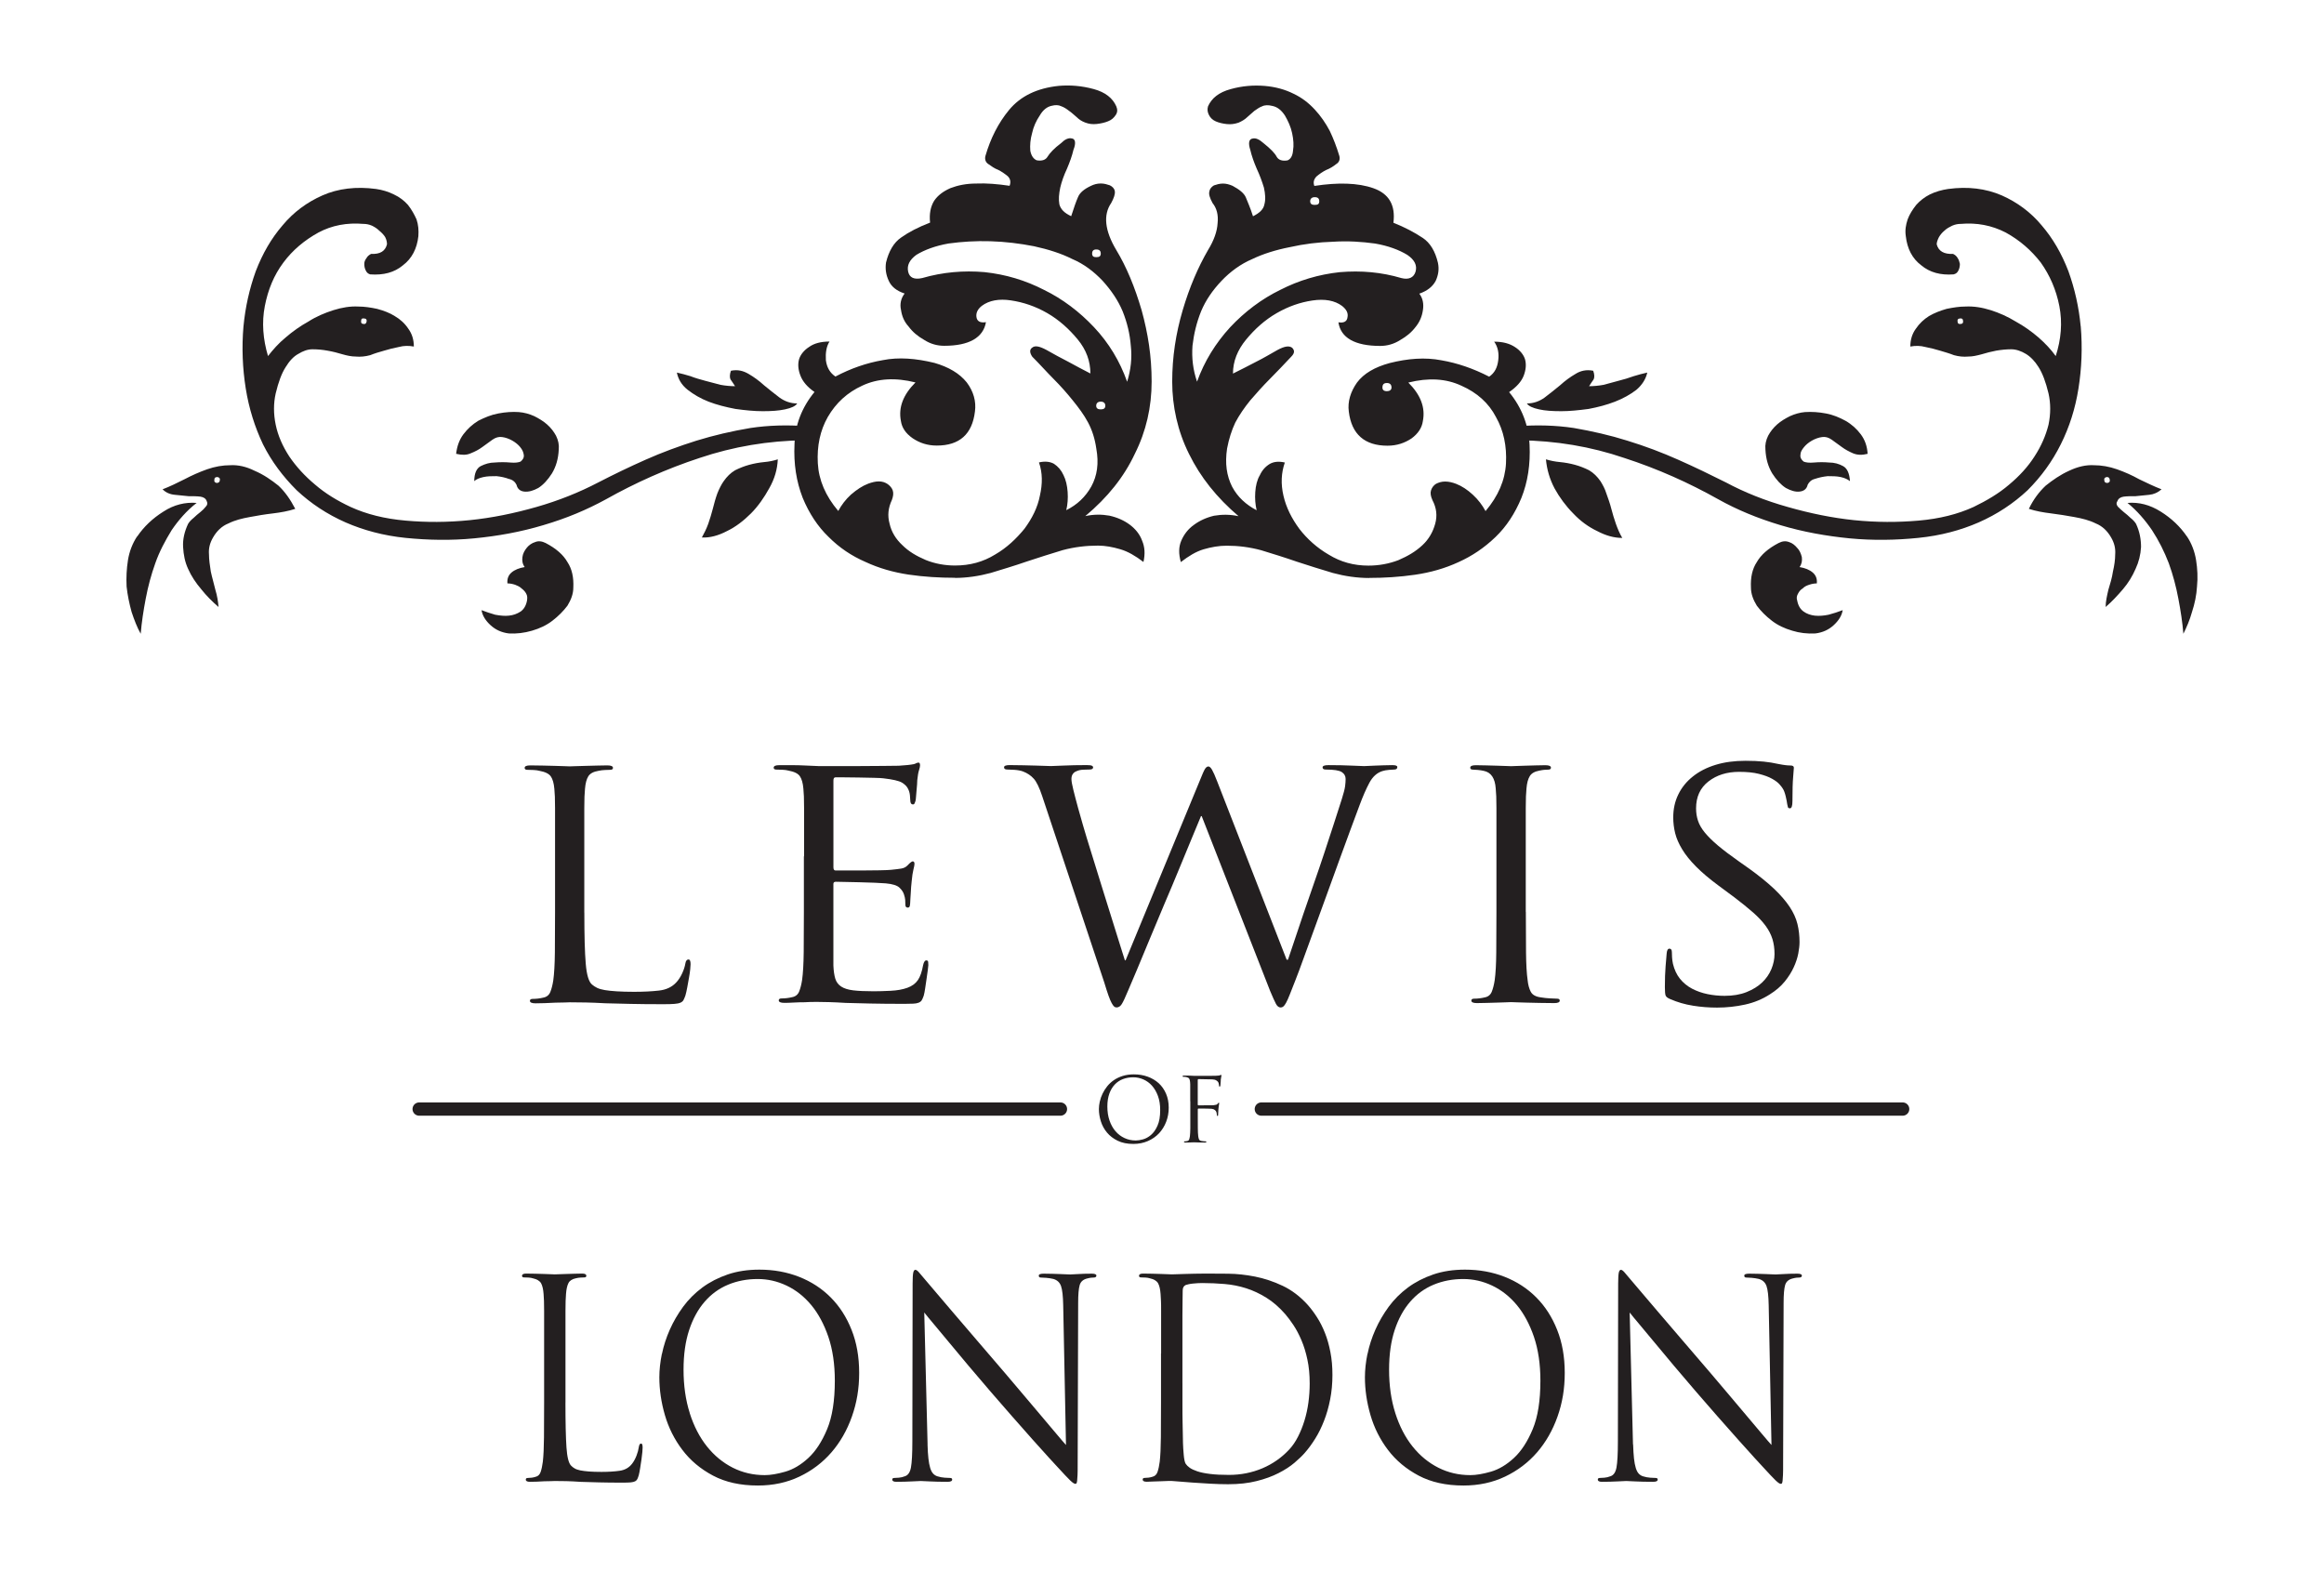 <svg xmlns="http://www.w3.org/2000/svg" xmlns:xlink="http://www.w3.org/1999/xlink" id="Layer_1" viewBox="0 0 525.22 355.09"><defs><style>      .st0 {        fill: none;      }      .st1 {        stroke: #231f20;        stroke-linecap: round;        stroke-miterlimit: 10;        stroke-width: 3px;      }      .st1, .st2 {        fill: #231f20;      }      .st3 {        clip-path: url(#clippath-1);      }      .st4 {        clip-path: url(#clippath);      }    </style><clipPath id="clippath"><rect class="st0" x="93.23" y="249.15" width="147.94" height="3"></rect></clipPath><clipPath id="clippath-1"><rect class="st0" x="283.56" y="249.15" width="147.94" height="3"></rect></clipPath></defs><g><path class="st2" d="M309.44,130.61c3.39,0,6.88-.21,10.37-.72,3.49-.51,6.78-1.44,9.85-2.87,2.98-1.34,5.75-3.18,8.32-5.65,2.46-2.36,4.41-5.34,5.85-8.83,1.44-3.59,2.06-7.6,1.85-12.01-.21-4.42-1.75-8.42-4.62-11.91,1.64-1.13,2.77-2.36,3.29-3.7.51-1.34.62-2.57.31-3.7-.31-1.03-1.13-2.05-2.26-2.77-1.23-.82-2.77-1.23-4.72-1.23.82,1.13,1.13,2.57.92,4.21-.2,1.64-.82,2.87-2.05,3.7-3.59-1.85-7.19-3.08-10.78-3.7-3.7-.72-7.6-.41-11.7.62-3.39.92-5.85,2.36-7.39,4.41-1.44,2.05-2.16,4.31-1.85,6.57.62,5.13,3.6,7.7,8.73,7.7,2.16,0,3.9-.62,5.44-1.64,1.54-1.13,2.36-2.46,2.56-3.9.62-3.08-.51-5.96-3.28-8.73,4.52-1.13,8.52-.92,12.01.72,3.49,1.54,6.16,3.9,7.8,7.08,1.74,3.08,2.46,6.57,2.26,10.47-.21,3.8-1.75,7.39-4.62,10.78-.72-1.33-1.64-2.57-2.87-3.7-1.23-1.13-2.46-1.95-3.8-2.47-.82-.31-1.64-.51-2.46-.51s-1.44.21-2.05.51c-.51.31-.92.82-1.13,1.44-.21.62-.1,1.34.31,2.26.92,1.75,1.13,3.49.62,5.34-.51,1.85-1.44,3.49-2.88,4.83-1.54,1.44-3.29,2.46-5.44,3.39-2.16.82-4.41,1.23-6.78,1.23-3.29,0-6.26-.82-8.93-2.46-2.67-1.54-4.93-3.59-6.67-5.85-1.74-2.36-2.98-4.83-3.59-7.49-.62-2.67-.51-5.13.31-7.5-1.33-.31-2.46-.21-3.39.31-1.02.62-1.74,1.44-2.26,2.57-.62,1.03-.93,2.36-1.03,3.8-.1,1.44,0,2.77.31,4.11-2.36-1.23-4.31-2.98-5.55-5.34-1.23-2.46-1.64-5.23-1.13-8.62.41-2.16,1.03-4.11,1.85-5.85.93-1.75,2.06-3.39,3.39-5.03,1.34-1.54,2.77-3.18,4.41-4.82,1.54-1.54,3.19-3.29,4.83-5.03.82-.82.82-1.44.21-2.05-.72-.51-1.75-.31-3.29.51-1.65.93-3.18,1.85-4.83,2.67-1.75.92-3.39,1.75-5.24,2.67,0-2.77,1.03-5.34,2.98-7.7,1.95-2.36,4.21-4.41,6.88-5.95,2.67-1.54,5.34-2.46,8.11-2.87,2.77-.41,5.03,0,6.68,1.23,1.03.82,1.43,1.64,1.23,2.57-.1.93-.82,1.34-2.05,1.13.51,3.49,3.7,5.34,9.45,5.34,1.54,0,3.08-.41,4.52-1.33,1.43-.82,2.57-1.75,3.49-2.98.92-1.13,1.43-2.36,1.64-3.8.21-1.33,0-2.67-.82-3.7,1.75-.61,2.98-1.54,3.7-2.88.61-1.33.82-2.67.51-4.11-.61-2.57-1.74-4.52-3.49-5.65-1.85-1.23-4-2.36-6.57-3.39.51-4.01-1.03-6.57-4.52-7.8-3.49-1.23-8.01-1.34-13.35-.52-.31-.82-.1-1.54.51-2.16.62-.51,1.33-1.03,2.16-1.44.82-.31,1.64-.82,2.26-1.33.72-.41.92-1.13.72-1.85-.62-2.06-1.33-3.9-2.16-5.65-.92-1.75-2.05-3.39-3.39-4.83-1.33-1.44-2.87-2.67-4.83-3.59-1.85-.92-4-1.54-6.47-1.75-2.57-.21-5.13,0-7.7.72-2.67.72-4.31,2.05-5.13,3.9-.21.72-.1,1.33.21,1.95.31.62.82,1.13,1.54,1.44.72.31,1.54.51,2.47.61.92.1,1.74,0,2.67-.31.72-.31,1.44-.72,1.95-1.23.62-.51,1.13-1.03,1.64-1.44.62-.41,1.13-.82,1.75-1.03.62-.31,1.43-.31,2.26-.1,1.13.21,2.06.92,2.88,2.16.72,1.23,1.34,2.57,1.64,4,.31,1.44.41,2.77.2,4-.1,1.13-.51,1.85-1.23,2.16-1.23.21-2.05-.1-2.46-.82-.41-.82-1.44-1.85-2.98-3.08-.92-.82-1.75-1.23-2.47-1.03-.82.1-1.02,1.03-.51,2.57.31,1.34.82,2.77,1.44,4.21.72,1.54,1.23,2.98,1.64,4.31.31,1.44.41,2.67.1,3.8-.21,1.13-1.13,1.95-2.57,2.67-.62-1.95-1.23-3.29-1.64-4.31-.41-.92-1.44-1.74-2.98-2.57-.72-.31-1.43-.51-2.15-.51-.82,0-1.44.21-2.06.41-.51.31-.92.72-1.02,1.34-.21.62.1,1.54.72,2.67.92,1.13,1.33,2.67,1.13,4.52-.1,1.85-.82,3.9-2.15,6.06-2.26,3.9-4.21,8.42-5.75,13.65-1.54,5.24-2.36,10.57-2.36,16.12s1.23,11.19,3.8,16.33c2.57,5.24,6.26,9.86,11.19,14.07-1.95-.41-3.7-.41-5.54-.1-1.74.41-3.29,1.13-4.52,2.05-1.33.93-2.26,2.16-2.88,3.59-.61,1.44-.61,2.98-.1,4.83,1.75-1.34,3.39-2.36,5.13-2.88,1.75-.51,3.49-.82,5.24-.82,2.56,0,5.13.31,7.8,1.03,2.67.82,5.34,1.64,8.01,2.57,2.77.92,5.44,1.74,8.21,2.57,2.67.72,5.44,1.13,8.21,1.13h0ZM215.81,130.61c2.67,0,5.44-.41,8.11-1.13,2.67-.82,5.44-1.64,8.11-2.57,2.77-.93,5.44-1.75,8.11-2.57,2.67-.72,5.34-1.03,8.01-1.03,1.64,0,3.29.31,5.03.82,1.75.51,3.49,1.54,5.24,2.88.41-1.85.31-3.39-.31-4.83-.51-1.44-1.54-2.67-2.77-3.59-1.23-.92-2.77-1.64-4.62-2.05-1.75-.31-3.59-.31-5.44.1,5.03-4.21,8.73-8.83,11.19-14.07,2.57-5.13,3.8-10.58,3.8-16.33s-.82-10.88-2.26-16.12c-1.54-5.24-3.39-9.75-5.75-13.65-2.57-4.31-2.98-7.91-1.13-10.58.62-1.13.92-2.05.82-2.67-.1-.62-.51-1.03-1.13-1.34-.61-.2-1.23-.41-2.05-.41s-1.54.21-2.16.51c-1.54.72-2.57,1.54-2.98,2.57-.41.93-.92,2.36-1.54,4.31-1.54-.72-2.36-1.54-2.67-2.67-.21-1.13-.1-2.36.2-3.8.31-1.33.82-2.77,1.54-4.31.61-1.44,1.13-2.87,1.44-4.21.62-1.54.41-2.46-.31-2.57-.82-.21-1.64.21-2.46,1.03-1.64,1.23-2.57,2.26-3.08,3.08-.41.72-1.23,1.03-2.46.82-.72-.31-1.23-1.03-1.44-2.16-.1-1.23,0-2.57.41-4,.31-1.44.92-2.77,1.75-4,.72-1.23,1.64-1.95,2.67-2.16.82-.21,1.54-.21,2.16.1.62.21,1.23.62,1.75,1.03.62.41,1.13.93,1.75,1.44.51.51,1.13.93,1.95,1.23.82.31,1.64.41,2.57.31.93-.1,1.85-.31,2.57-.61.82-.31,1.33-.82,1.74-1.44.41-.62.41-1.23.11-1.95-.82-1.85-2.47-3.18-5.13-3.9-2.67-.72-5.24-.93-7.8-.72-5.03.51-8.73,2.36-11.29,5.44-2.46,2.98-4.21,6.47-5.34,10.37-.21.72,0,1.44.62,1.85.72.51,1.44,1.03,2.26,1.33.82.41,1.54.93,2.16,1.44.62.62.72,1.34.41,2.16-2.77-.41-5.24-.61-7.5-.51-2.36,0-4.21.41-5.85,1.03-1.64.72-2.87,1.64-3.7,2.87-.82,1.33-1.13,2.98-.92,4.93-2.67,1.03-4.83,2.15-6.57,3.39-1.64,1.13-2.77,3.08-3.39,5.65-.21,1.44,0,2.77.62,4.11.61,1.34,1.75,2.26,3.59,2.88-.82,1.03-1.13,2.36-.82,3.7.21,1.44.72,2.67,1.75,3.8.92,1.23,2.05,2.16,3.49,2.98,1.44.93,2.98,1.33,4.52,1.33,5.65,0,8.83-1.85,9.44-5.34-1.33.21-2.05-.21-2.16-1.23-.1-.92.31-1.74,1.23-2.46,1.64-1.23,3.9-1.64,6.57-1.23,2.77.41,5.54,1.33,8.21,2.87,2.67,1.54,4.93,3.59,6.88,5.95,1.95,2.36,2.87,4.93,2.87,7.7-1.75-.92-3.39-1.75-5.03-2.67-1.64-.82-3.29-1.75-4.93-2.67-1.54-.82-2.57-1.03-3.18-.51-.62.41-.62,1.13,0,2.05,1.75,1.75,3.28,3.49,4.82,5.03,1.64,1.64,3.08,3.29,4.31,4.82,1.33,1.64,2.57,3.29,3.49,5.03.93,1.75,1.54,3.7,1.85,5.85.62,3.39.21,6.16-1.13,8.62-1.33,2.36-3.18,4.11-5.65,5.34.31-1.33.41-2.67.31-4.11-.1-1.44-.41-2.77-.93-3.8-.51-1.13-1.23-1.95-2.16-2.57-.92-.51-2.05-.62-3.39-.31.82,2.36.82,4.83.21,7.5-.51,2.67-1.75,5.13-3.49,7.49-1.85,2.26-4,4.31-6.67,5.85-2.67,1.64-5.65,2.46-9.03,2.46-2.26,0-4.52-.41-6.57-1.23-2.16-.92-3.9-1.95-5.34-3.39-1.44-1.33-2.46-2.98-2.87-4.83-.51-1.85-.31-3.59.51-5.34.31-.82.41-1.54.21-2.16-.21-.62-.61-1.03-1.13-1.44-.62-.41-1.23-.62-2.06-.62-.72,0-1.54.21-2.36.51-1.33.51-2.57,1.33-3.9,2.47-1.23,1.13-2.15,2.36-2.87,3.7-2.88-3.39-4.41-6.98-4.62-10.78-.21-3.9.51-7.39,2.26-10.47,1.85-3.18,4.42-5.54,7.8-7.08,3.49-1.64,7.49-1.85,12.01-.72-2.77,2.77-3.9,5.65-3.29,8.73.21,1.44,1.03,2.77,2.67,3.9,1.54,1.03,3.28,1.64,5.44,1.64,5.13,0,8.01-2.57,8.62-7.7.31-2.26-.31-4.52-1.85-6.57-1.64-2.05-4.11-3.49-7.29-4.41-4.21-1.03-8.11-1.34-11.71-.62-3.59.62-7.19,1.85-10.68,3.7-1.23-.82-1.95-2.05-2.16-3.7-.1-1.64.1-3.08.82-4.21-1.95,0-3.49.41-4.62,1.23-1.13.72-1.95,1.75-2.26,2.77-.31,1.13-.21,2.36.31,3.7.51,1.33,1.54,2.57,3.18,3.7-2.87,3.49-4.41,7.49-4.52,11.81-.21,4.41.41,8.42,1.85,12.11,1.44,3.49,3.39,6.47,5.85,8.83,2.46,2.47,5.23,4.31,8.32,5.65,3.08,1.44,6.37,2.36,9.75,2.87,3.49.51,6.98.72,10.47.72h0ZM313.45,88.41c-.72,0-1.02-.31-1.02-.82,0-.72.31-1.03,1.02-1.03.62,0,1.03.31,1.03,1.03,0,.51-.41.82-1.03.82h0ZM270.53,86.25c-.92-2.67-1.23-5.34-1.03-8.11.31-2.67.92-5.24,1.95-7.8,1.03-2.46,2.57-4.72,4.62-6.88,1.95-2.05,4.31-3.8,6.98-4.93,2.36-1.13,5.24-2.05,8.42-2.67,3.18-.72,6.47-1.13,9.85-1.23,3.29-.21,6.47,0,9.45.41,2.97.51,5.44,1.44,7.29,2.57,1.64,1.13,2.26,2.36,1.85,3.8-.41,1.34-1.54,1.85-3.18,1.44-4.51-1.34-9.13-1.75-13.96-1.34-4.72.51-9.24,1.85-13.45,4.01-4.21,2.05-8.01,4.93-11.29,8.42-3.29,3.59-5.85,7.7-7.5,12.32h0ZM297.12,46.31c-.62,0-1.02-.21-1.02-.82s.41-.93,1.02-.93c.72,0,1.03.31,1.03.93s-.31.82-1.03.82h0ZM248.77,92.52c-.62,0-1.03-.21-1.03-.82s.41-.93,1.03-.93,1.03.31,1.03.93-.41.82-1.03.82h0ZM247.74,58.12c-.61,0-.92-.21-.92-.82s.31-.92.92-.92c.72,0,1.03.31,1.03.92s-.31.82-1.03.82h0ZM254.72,86.25c-1.64-4.62-4.11-8.73-7.49-12.32-3.29-3.49-7.09-6.37-11.29-8.42-4.21-2.16-8.62-3.49-13.45-4.01-4.72-.41-9.45,0-14.07,1.34-1.85.41-2.88-.1-3.18-1.44-.31-1.44.31-2.67,1.85-3.8,1.85-1.13,4.31-2.05,7.29-2.57,2.98-.41,6.16-.61,9.45-.51,3.39.1,6.67.51,9.86,1.13,3.29.72,6.16,1.64,8.62,2.88,2.67,1.13,4.93,2.87,6.88,4.93,1.95,2.16,3.49,4.42,4.52,6.88,1.03,2.57,1.64,5.13,1.85,7.8.31,2.77,0,5.44-.82,8.11h0Z"></path><path class="st2" d="M494.25,121.26c-1.54-2.26-3.49-4.11-5.95-5.65-2.46-1.54-4.93-2.16-7.49-1.95,2.15,1.75,4,3.9,5.54,6.16,1.54,2.36,2.77,4.82,3.8,7.49.93,2.57,1.64,5.24,2.16,8.01.51,2.67.92,5.34,1.13,7.91.72-1.44,1.44-3.08,1.95-4.93.61-1.85,1.02-3.8,1.13-5.75.21-2.05.1-4-.21-5.96-.31-1.95-1.02-3.8-2.05-5.34h0ZM488.5,110.58c-1.65-.62-3.29-1.44-5.03-2.26-1.64-.92-3.29-1.64-5.03-2.26-1.74-.61-3.49-.92-5.23-.92-1.75-.1-3.59.31-5.55,1.23-2.05.92-3.8,2.16-5.34,3.39-1.43,1.34-2.77,3.08-3.8,5.24,1.54.51,3.29.82,5.03,1.03,1.75.21,3.49.51,5.24.82,1.74.31,3.39.72,4.83,1.44,1.54.61,2.67,1.75,3.49,3.18.72,1.23,1.02,2.47.92,3.8,0,1.23-.2,2.57-.51,3.9-.21,1.44-.62,2.77-1.03,4.11-.31,1.33-.62,2.67-.62,3.9,1.44-1.23,2.67-2.57,3.9-4,1.23-1.44,2.16-2.98,2.87-4.62.72-1.54,1.13-3.18,1.23-4.93,0-1.75-.31-3.49-1.13-5.24-.31-.51-.72-.92-1.23-1.33-.51-.51-1.03-.92-1.54-1.33-.51-.41-.93-.82-1.34-1.23-.31-.41-.41-.82-.1-1.23.21-.62.72-.92,1.44-1.03.82-.1,1.64-.1,2.67-.1,1.03-.1,2.06-.21,3.08-.31,1.02-.1,1.95-.51,2.77-1.23h0ZM470.23,73.73c-.41-4.31-1.33-8.42-2.77-12.43-1.54-4-3.49-7.39-6.05-10.37-2.47-2.98-5.55-5.24-9.04-6.78-3.59-1.54-7.6-2.05-12.11-1.44-1.43.21-2.87.62-4.11,1.23-1.23.62-2.26,1.44-3.08,2.36-.82,1.03-1.54,2.16-1.95,3.29-.41,1.23-.62,2.46-.41,3.8.31,2.77,1.43,5.03,3.49,6.57,1.95,1.64,4.41,2.26,7.29,2.05.51-.1.92-.41,1.13-.93.21-.41.31-.92.31-1.44-.1-.41-.21-.92-.51-1.33-.21-.41-.62-.72-1.03-.93-2.05.1-3.29-.61-3.7-2.16,0-.51.21-1.03.51-1.64.31-.51.72-1.03,1.23-1.44.51-.51,1.13-.82,1.75-1.13.72-.31,1.33-.41,1.95-.41,3.59-.31,6.98.31,10.16,1.95,3.18,1.75,5.75,4,7.91,6.77,2.05,2.88,3.49,6.16,4.21,9.86.72,3.7.41,7.49-.82,11.29-1.03-1.44-2.36-2.87-3.9-4.21-1.54-1.33-3.29-2.57-5.14-3.59-1.85-1.13-3.7-1.95-5.65-2.57-1.95-.61-3.8-.92-5.75-.82-1.33,0-2.67.21-4.21.52-1.43.41-2.77.92-4,1.64-1.13.72-2.15,1.64-2.98,2.88-.82,1.13-1.23,2.46-1.23,4,1.13-.21,2.26-.21,3.39.1,1.13.21,2.26.51,3.29.82,1.03.31,2.15.62,3.18,1.03,1.13.31,2.15.41,3.29.31.92,0,1.85-.21,2.97-.51,1.03-.31,2.16-.61,3.29-.82,1.23-.21,2.36-.31,3.39-.31,1.13,0,2.26.41,3.29,1.03,1.03.61,2.05,1.64,2.88,2.98.92,1.44,1.64,3.39,2.26,5.96.51,2.26.51,4.62,0,7.08-.62,2.46-1.64,4.83-3.18,7.19-1.44,2.26-3.39,4.41-5.75,6.37-2.26,1.95-5.03,3.59-8.01,5.03-3.59,1.64-7.7,2.67-12.42,3.08-4.72.41-9.55.41-14.58-.1-4.93-.51-9.96-1.54-14.99-2.98-5.13-1.44-9.76-3.29-13.96-5.54-3.49-1.75-7.08-3.49-10.78-5.13-3.7-1.65-7.5-3.08-11.5-4.31-3.9-1.23-8.01-2.16-12.11-2.87-4.11-.62-8.32-.72-12.63-.41.1.41.1.92.1,1.64.1.82.1,1.34.1,1.54,8.42.1,16.32,1.44,23.82,4,7.6,2.46,14.68,5.65,21.25,9.34,4.21,2.36,8.93,4.31,14.06,5.85,5.14,1.54,10.37,2.46,15.61,2.98,5.34.51,10.47.41,15.51-.1,5.13-.51,9.65-1.75,13.65-3.49,4.21-1.85,7.91-4.31,11.09-7.29,3.08-3.08,5.54-6.47,7.49-10.37,1.95-3.9,3.29-8.11,4-12.63.72-4.52.92-9.24.51-14.07h0ZM422.08,102.58c-.1-1.75-.62-3.18-1.54-4.42-.92-1.23-2.05-2.26-3.49-3.08-1.33-.72-2.77-1.34-4.41-1.64-1.64-.31-3.18-.41-4.72-.31-1.13.1-2.26.41-3.39.92-1.03.51-2.06,1.13-2.88,1.85-.92.82-1.54,1.64-2.05,2.57-.51,1.03-.72,2.05-.62,3.08.1,2.16.62,3.9,1.54,5.44.92,1.44,1.95,2.57,3.08,3.29,1.13.62,2.15.92,3.08.82,1.02-.1,1.64-.62,1.85-1.54.31-.62.82-1.13,1.64-1.33.93-.31,1.85-.51,2.88-.62,1.02,0,2.05,0,2.98.21.92.21,1.54.51,2.06.92-.11-1.75-.62-2.88-1.54-3.39-.92-.51-1.95-.82-3.18-.82-1.13-.1-2.26-.1-3.39,0-1.13.1-1.85,0-2.36-.21-.51-.41-.82-.92-.72-1.54,0-.62.31-1.13.82-1.75.41-.51,1.03-1.03,1.75-1.44.72-.41,1.54-.72,2.36-.82.72-.1,1.44.1,2.15.61.72.51,1.44,1.03,2.26,1.64.82.61,1.64,1.03,2.57,1.44,1.02.41,2.05.41,3.29.1h0ZM372.28,84.2c-1.03.21-2.06.52-3.08.82-1.13.41-2.16.72-3.39,1.03-1.13.31-2.26.61-3.39.92-1.13.21-2.26.31-3.29.31.41-.62.72-1.13,1.03-1.54.21-.41.21-1.13-.1-1.95-1.54-.31-2.87,0-4,.72-1.23.72-2.36,1.54-3.49,2.57-1.13.92-2.26,1.85-3.49,2.77-1.13.82-2.46,1.33-4.01,1.33.41.62,1.34,1.03,2.77,1.34,1.34.31,3.08.41,5.03.41,1.85,0,3.9-.21,6.16-.51,2.16-.41,4.11-.93,5.95-1.64,1.85-.72,3.49-1.64,4.83-2.67,1.33-1.13,2.15-2.46,2.47-3.9h0ZM416.43,137.9c-1.03.41-2.05.72-3.18,1.03-1.03.21-2.05.31-3.08.21-.92-.1-1.85-.41-2.56-.93-.72-.51-1.23-1.33-1.44-2.46-.21-.61-.1-1.13.21-1.64.21-.41.52-.82,1.03-1.13.41-.41.82-.61,1.44-.82.62-.21,1.23-.31,1.75-.31.1-1.03-.21-1.85-.93-2.46-.72-.62-1.74-1.03-2.97-1.23.51-.72.61-1.44.51-2.26-.21-.82-.51-1.54-1.03-2.05-.51-.62-1.13-1.13-1.85-1.34-.82-.31-1.54-.2-2.36.21-2.36,1.23-4,2.67-4.93,4.31-1.03,1.54-1.44,3.49-1.33,5.75,0,1.44.51,2.77,1.33,4.11.92,1.23,2.05,2.36,3.39,3.39,1.33,1.03,2.87,1.75,4.62,2.26,1.64.51,3.39.72,5.23.62,1.64-.21,2.98-.82,4.11-1.85,1.13-1.03,1.85-2.16,2.05-3.39h0ZM366.63,121.57c-.62-1.03-1.03-2.05-1.44-3.18-.41-1.13-.72-2.26-1.03-3.39-.31-1.23-.72-2.36-1.13-3.49-.31-1.03-.82-1.95-1.33-2.77-.72-1.03-1.54-1.85-2.57-2.46-1.02-.51-2.05-.92-3.18-1.23-1.13-.31-2.26-.51-3.39-.62-1.13-.1-2.15-.31-3.18-.62.21,2.26.82,4.42,1.95,6.57,1.13,2.05,2.57,4,4.21,5.65,1.64,1.75,3.49,3.08,5.44,4,1.95,1.03,3.8,1.54,5.65,1.54h0ZM443.64,72.49c.1.41-.1.72-.51.72-.41.1-.72-.1-.72-.51-.1-.41.1-.72.51-.72.41-.1.72.1.72.51h0ZM476.8,108.43c.1.41-.1.62-.51.72-.51,0-.72-.21-.72-.62-.1-.41.1-.61.52-.72.41,0,.62.1.72.61h0Z"></path><path class="st2" d="M31,121.26c1.54-2.26,3.49-4.11,5.95-5.65,2.36-1.54,4.93-2.16,7.49-1.95-2.26,1.75-4.11,3.9-5.65,6.16-1.44,2.36-2.77,4.82-3.7,7.49-.92,2.57-1.64,5.24-2.16,8.01-.51,2.67-.92,5.34-1.13,7.91-.82-1.44-1.44-3.08-2.06-4.93-.51-1.85-.92-3.8-1.13-5.75-.1-2.05,0-4,.31-5.96.31-1.95,1.03-3.8,2.05-5.34h0ZM36.75,110.58c1.64-.62,3.29-1.44,4.93-2.26,1.75-.92,3.39-1.64,5.13-2.26,1.75-.61,3.49-.92,5.24-.92,1.75-.1,3.59.31,5.44,1.23,2.16.92,3.9,2.16,5.44,3.39,1.44,1.34,2.67,3.08,3.8,5.24-1.54.51-3.29.82-5.03,1.03-1.85.21-3.59.51-5.24.82-1.74.31-3.39.72-4.82,1.44-1.54.61-2.67,1.75-3.49,3.18-.72,1.23-1.03,2.47-.92,3.8,0,1.23.21,2.57.41,3.9.31,1.44.72,2.77,1.03,4.11.41,1.33.62,2.67.72,3.9-1.44-1.23-2.77-2.57-3.9-4-1.23-1.44-2.26-2.98-2.98-4.62-.72-1.54-1.03-3.18-1.13-4.93-.1-1.75.31-3.49,1.13-5.24.31-.51.72-.92,1.23-1.33.51-.51,1.03-.92,1.54-1.33.51-.41.92-.82,1.23-1.23.41-.41.41-.82.21-1.23-.21-.62-.72-.92-1.44-1.03-.82-.1-1.75-.1-2.67-.1-1.03-.1-2.05-.21-3.08-.31-1.13-.1-2.05-.51-2.77-1.23h0ZM55.03,73.73c.41-4.31,1.33-8.42,2.77-12.43,1.54-4,3.49-7.39,6.06-10.37,2.47-2.98,5.54-5.24,9.04-6.78,3.49-1.54,7.6-2.05,12.11-1.44,1.44.21,2.77.62,4,1.23,1.34.62,2.36,1.44,3.18,2.36.82,1.03,1.44,2.16,1.95,3.29.41,1.23.51,2.46.41,3.8-.31,2.77-1.44,5.03-3.49,6.57-1.95,1.64-4.41,2.26-7.39,2.05-.41-.1-.82-.41-1.03-.93-.21-.41-.31-.92-.31-1.44s.2-.92.51-1.33c.21-.41.62-.72,1.03-.93,2.05.1,3.18-.61,3.59-2.16,0-.51-.1-1.03-.41-1.64-.31-.51-.82-1.03-1.33-1.44-.51-.51-1.03-.82-1.64-1.13-.72-.31-1.34-.41-1.95-.41-3.7-.31-7.08.31-10.16,1.95-3.18,1.75-5.85,4-7.91,6.77-2.16,2.88-3.49,6.16-4.21,9.86-.72,3.7-.41,7.49.72,11.29,1.13-1.44,2.36-2.87,4-4.21,1.54-1.33,3.28-2.57,5.13-3.59,1.75-1.13,3.7-1.95,5.65-2.57,1.95-.61,3.8-.92,5.65-.82,1.34,0,2.77.21,4.21.52,1.54.41,2.88.92,4.01,1.64,1.23.72,2.26,1.64,3.08,2.88.82,1.13,1.23,2.46,1.23,4-1.13-.21-2.26-.21-3.39.1-1.13.21-2.26.51-3.29.82-1.13.31-2.16.62-3.18,1.03-1.13.31-2.26.41-3.29.31-.92,0-1.95-.21-2.98-.51-1.03-.31-2.16-.61-3.39-.82-1.13-.21-2.26-.31-3.39-.31s-2.16.41-3.18,1.03c-1.13.61-2.05,1.64-2.87,2.98-.93,1.44-1.64,3.39-2.26,5.96-.51,2.26-.51,4.62,0,7.08.51,2.46,1.54,4.83,3.08,7.19,1.54,2.26,3.49,4.41,5.85,6.37,2.26,1.95,4.93,3.59,8.01,5.03,3.59,1.64,7.7,2.67,12.42,3.08,4.62.41,9.45.41,14.48-.1,5.03-.51,10.06-1.54,15.09-2.98,5.03-1.44,9.65-3.29,13.96-5.54,3.39-1.75,6.98-3.49,10.68-5.13,3.7-1.65,7.6-3.08,11.5-4.31,4-1.23,8.01-2.16,12.22-2.87,4.11-.62,8.32-.72,12.53-.41,0,.41,0,.92-.1,1.64,0,.82,0,1.34-.1,1.54-8.32.1-16.22,1.44-23.82,4-7.49,2.46-14.58,5.65-21.15,9.34-4.31,2.36-8.93,4.31-14.17,5.85-5.13,1.54-10.27,2.46-15.61,2.98-5.24.51-10.37.41-15.5-.1-5.03-.51-9.55-1.75-13.55-3.49-4.21-1.85-7.91-4.31-11.09-7.29-3.08-3.08-5.65-6.47-7.6-10.37-1.85-3.9-3.18-8.11-3.9-12.63-.72-4.52-.93-9.24-.51-14.07h0ZM103.08,102.58c.21-1.75.72-3.18,1.64-4.42.92-1.23,2.05-2.26,3.39-3.08,1.44-.72,2.88-1.34,4.52-1.64,1.64-.31,3.18-.41,4.62-.31,1.23.1,2.36.41,3.49.92,1.03.51,2.05,1.13,2.87,1.85.93.82,1.54,1.64,2.05,2.57.51,1.03.72,2.05.62,3.08-.1,2.16-.62,3.9-1.54,5.44-.92,1.44-1.95,2.57-3.08,3.29-1.13.62-2.16.92-3.18.82-.93-.1-1.54-.62-1.75-1.54-.31-.62-.82-1.13-1.75-1.33-.82-.31-1.75-.51-2.77-.62-1.03,0-2.06,0-2.98.21-.93.21-1.64.51-2.05.92,0-1.75.51-2.88,1.44-3.39,1.03-.51,2.05-.82,3.18-.82,1.23-.1,2.36-.1,3.49,0,1.13.1,1.85,0,2.36-.21.51-.41.82-.92.72-1.54-.1-.62-.31-1.13-.82-1.75-.41-.51-1.03-1.03-1.75-1.44-.72-.41-1.54-.72-2.36-.82-.72-.1-1.44.1-2.16.61-.72.51-1.44,1.03-2.26,1.64-.82.61-1.64,1.03-2.67,1.44-.92.41-1.95.41-3.28.1h0ZM152.97,84.2c1.03.21,2.05.52,3.08.82,1.03.41,2.16.72,3.29,1.03,1.13.31,2.36.61,3.49.92,1.13.21,2.26.31,3.29.31-.41-.62-.72-1.13-1.03-1.54-.2-.41-.2-1.13.1-1.95,1.54-.31,2.77,0,4,.72,1.23.72,2.36,1.54,3.49,2.57,1.13.92,2.26,1.85,3.49,2.77,1.13.82,2.46,1.33,4,1.33-.41.62-1.33,1.03-2.77,1.34-1.44.31-3.08.41-5.03.41s-4-.21-6.16-.51c-2.16-.41-4.21-.93-6.06-1.64-1.85-.72-3.39-1.64-4.72-2.67-1.44-1.13-2.16-2.46-2.46-3.9h0ZM108.83,137.9c1.03.41,2.05.72,3.08,1.03,1.13.21,2.16.31,3.08.21,1.03-.1,1.85-.41,2.67-.93.72-.51,1.23-1.33,1.44-2.46.1-.61.1-1.13-.21-1.64-.21-.41-.61-.82-1.03-1.13-.41-.41-.92-.61-1.43-.82-.62-.21-1.23-.31-1.75-.31-.1-1.03.21-1.85.92-2.46.72-.62,1.75-1.03,2.98-1.23-.51-.72-.62-1.44-.51-2.26.1-.82.51-1.54,1.03-2.16.41-.51,1.13-1.03,1.85-1.23.72-.31,1.54-.2,2.36.21,2.36,1.23,4,2.67,4.93,4.31,1.03,1.54,1.44,3.49,1.33,5.75,0,1.44-.51,2.77-1.33,4.11-.93,1.23-2.05,2.36-3.39,3.39-1.33,1.03-2.87,1.75-4.62,2.26-1.75.51-3.49.72-5.24.62-1.64-.21-2.98-.82-4.11-1.85-1.13-1.03-1.85-2.16-2.05-3.39h0ZM158.62,121.47c.51-.92,1.03-1.95,1.44-3.08.41-1.13.72-2.26,1.03-3.39.31-1.23.62-2.36,1.03-3.49.41-1.03.92-2.05,1.44-2.77.72-1.03,1.54-1.85,2.57-2.46,1.03-.51,2.05-.92,3.18-1.23,1.13-.31,2.26-.51,3.39-.62,1.13-.1,2.16-.31,3.08-.62-.1,2.26-.72,4.42-1.95,6.57-1.13,2.05-2.47,4-4.11,5.65-1.64,1.64-3.49,3.08-5.44,4-1.95,1.03-3.9,1.54-5.65,1.44h0ZM81.62,72.49c-.1.41.1.72.51.72.41.1.61-.1.72-.51.1-.41-.1-.72-.51-.72-.51-.1-.72.1-.72.51h0ZM48.45,108.43c-.1.41.1.62.51.72.41,0,.72-.21.72-.62.1-.41-.1-.61-.51-.72-.41,0-.72.1-.72.61h0Z"></path></g><g><path class="st2" d="M132.06,206.23c0,5.22.1,9.08.32,11.59.21,2.51.68,4.08,1.42,4.69.32.28.7.53,1.15.75.45.21,1.03.38,1.74.5.71.12,1.6.21,2.68.28,1.08.07,2.38.11,3.91.11,2.1,0,3.99-.09,5.65-.28,1.66-.19,2.96-.81,3.91-1.85.53-.57.97-1.26,1.34-2.06.37-.81.6-1.54.71-2.2.1-.62.34-.92.71-.92.32,0,.47.36.47,1.07,0,.19-.03.57-.08,1.14-.05.57-.15,1.21-.28,1.92-.13.71-.26,1.43-.39,2.17-.13.74-.28,1.36-.43,1.89-.16.43-.3.76-.43,1-.13.24-.36.43-.67.57-.32.14-.78.24-1.38.28-.61.05-1.43.07-2.49.07-2.84,0-5.32-.02-7.42-.07-2.11-.05-4-.1-5.69-.14-1.68-.1-3.16-.15-4.42-.18-1.26-.02-2.47-.04-3.63-.04-.16,0-.54.01-1.15.04-.61.02-1.3.04-2.09.04-.79.05-1.59.08-2.41.11-.82.02-1.51.04-2.09.04-.84,0-1.26-.19-1.26-.57,0-.28.21-.43.63-.43.37,0,.76-.02,1.18-.07.42-.05.82-.12,1.18-.21.79-.14,1.33-.57,1.62-1.28.29-.71.51-1.59.67-2.63.21-1.52.33-3.62.36-6.29.03-2.68.04-5.73.04-9.14v-23.47c0-1.09-.01-1.96-.04-2.6-.03-.64-.07-1.24-.12-1.81-.11-1.23-.37-2.16-.79-2.77-.42-.62-1.29-1.04-2.61-1.28-.32-.09-.75-.15-1.3-.18-.55-.02-1.01-.04-1.38-.04-.42,0-.63-.14-.63-.43,0-.38.42-.57,1.26-.57.89,0,1.84.01,2.84.04,1,.02,1.93.05,2.8.07.87.02,1.6.05,2.21.07.6.02.96.04,1.07.04s.5-.01,1.18-.04c.68-.02,1.47-.05,2.37-.07.89-.02,1.8-.05,2.72-.07.92-.02,1.67-.04,2.25-.04.84,0,1.26.19,1.26.57,0,.28-.21.43-.63.43-.26,0-.65.01-1.15.04-.5.02-.99.08-1.46.18-1.16.19-1.93.6-2.33,1.24-.4.64-.65,1.58-.75,2.81-.05.57-.09,1.17-.12,1.81-.03.64-.04,1.51-.04,2.6v23.62Z"></path><path class="st2" d="M181.72,193.56v-10.95c0-1.09-.01-1.96-.04-2.6-.03-.64-.07-1.24-.12-1.81-.11-1.23-.37-2.16-.79-2.77-.42-.62-1.29-1.04-2.61-1.28-.32-.09-.75-.15-1.3-.18-.55-.02-1.01-.04-1.38-.04-.42,0-.63-.14-.63-.43,0-.38.42-.57,1.26-.57h2.84c1,0,1.95.02,2.84.07l3.24.14h8.53c2.16,0,4.17-.01,6.04-.04,1.87-.02,3.04-.04,3.51-.04,1.53-.09,2.66-.21,3.4-.36.21-.05.39-.12.55-.21.16-.09.34-.14.55-.14s.32.21.32.64c0,.24-.08.6-.24,1.1-.16.5-.29,1.24-.39,2.24,0,.19-.01.5-.04.92-.03.43-.07.89-.12,1.39-.05.5-.09.97-.12,1.42-.03.45-.07.77-.12.96-.05.19-.12.37-.2.53-.08.17-.2.25-.35.25-.42,0-.63-.31-.63-.92,0-.24-.03-.62-.08-1.14-.05-.52-.19-1-.4-1.42-.26-.57-.74-1.05-1.42-1.46-.68-.4-2.08-.72-4.18-.96-.32-.05-1.03-.08-2.13-.11-1.11-.02-2.26-.05-3.47-.07-1.21-.02-2.34-.04-3.4-.04h-1.82c-.32,0-.47.24-.47.71v19.63c0,.47.16.71.47.71h5.92c1.42,0,2.76-.01,4.03-.04,1.26-.02,2.13-.06,2.61-.11.95-.09,1.71-.19,2.29-.28.58-.09,1.05-.33,1.42-.71.58-.62.97-.92,1.18-.92.26,0,.4.19.4.57,0,.24-.08.66-.24,1.28-.16.62-.29,1.52-.4,2.7-.05.38-.09.79-.12,1.24-.03.45-.05.9-.08,1.35-.03.45-.05.85-.08,1.21-.03.36-.04.6-.04.75,0,.28-.03.58-.08.89-.05.31-.21.46-.47.46-.37,0-.55-.21-.55-.64,0-.38-.01-.75-.04-1.1-.03-.36-.12-.77-.28-1.25-.16-.52-.5-1.03-1.03-1.53-.53-.5-1.55-.82-3.08-.96-.53-.05-1.36-.09-2.49-.14-1.13-.05-2.29-.08-3.47-.11-1.18-.02-2.29-.05-3.32-.07-1.03-.02-1.7-.04-2.01-.04-.37,0-.55.17-.55.5v18.42c.05,1.23.2,2.23.43,2.99.24.76.68,1.35,1.34,1.78.66.43,1.57.71,2.72.85,1.16.14,2.71.21,4.66.21,1.05,0,2.32-.04,3.79-.11,1.47-.07,2.74-.3,3.79-.68,1.05-.38,1.84-.96,2.37-1.74.53-.78.92-1.91,1.18-3.38.16-.71.4-1.07.71-1.07.26,0,.41.12.43.36.03.24.04.47.04.71,0,.14-.04.51-.12,1.1-.08.59-.17,1.26-.28,1.99-.11.74-.21,1.46-.32,2.17-.11.71-.21,1.26-.32,1.64-.16.47-.32.83-.47,1.07-.16.24-.4.41-.71.53-.32.12-.71.19-1.18.21-.47.02-1.11.04-1.9.04-3,0-5.59-.02-7.78-.07-2.18-.05-4.04-.1-5.57-.14-1.53-.1-2.79-.15-3.79-.18-1-.02-1.79-.04-2.37-.04h-1.03c-.58,0-1.29.02-2.13.07-.79,0-1.61.02-2.45.07-.84.05-1.55.07-2.13.07-.84,0-1.26-.19-1.26-.57,0-.28.21-.43.63-.43.37,0,.76-.02,1.18-.07.42-.05.82-.12,1.18-.21.79-.14,1.33-.57,1.62-1.28.29-.71.51-1.59.67-2.63.21-1.52.33-3.62.36-6.29.03-2.68.04-5.73.04-9.14v-12.52Z"></path><path class="st2" d="M290.76,216.9h.32c.37-1.09.86-2.54,1.46-4.34.6-1.8,1.27-3.79,2.01-5.98.74-2.18,1.53-4.47,2.37-6.86.84-2.39,1.64-4.75,2.41-7.08.76-2.32,1.49-4.53,2.17-6.62.68-2.09,1.26-3.89,1.74-5.41.42-1.33.67-2.3.75-2.92.08-.62.12-1.16.12-1.64,0-.66-.29-1.19-.87-1.56-.58-.38-1.79-.57-3.63-.57-.47,0-.71-.17-.71-.5s.44-.5,1.34-.5c2,0,3.75.04,5.25.11,1.5.07,2.43.11,2.8.11.16,0,.46-.01.91-.04.45-.02.97-.05,1.58-.07.6-.02,1.25-.05,1.93-.07.68-.02,1.34-.04,1.97-.04.74,0,1.11.14,1.11.43,0,.38-.24.57-.71.57-.16,0-.54.02-1.14.07-.61.05-1.12.14-1.54.28-1.21.38-2.18,1.26-2.92,2.63-.74,1.38-1.47,3.06-2.21,5.05-.58,1.52-1.26,3.36-2.05,5.51-.79,2.16-1.65,4.49-2.57,7.01-.92,2.51-1.86,5.09-2.8,7.72-.95,2.63-1.87,5.16-2.76,7.58-.9,2.42-1.71,4.66-2.45,6.72-.74,2.06-1.37,3.76-1.9,5.09-.53,1.33-.95,2.4-1.26,3.2-.32.81-.59,1.42-.83,1.85-.24.43-.45.71-.63.85-.18.14-.38.21-.59.21-.42,0-.78-.27-1.07-.82s-.72-1.5-1.3-2.88l-15.48-39.55h-.16c-.47,1.14-1.15,2.75-2.01,4.84-.87,2.09-1.83,4.41-2.88,6.97-1.05,2.56-2.17,5.23-3.36,8-1.18,2.77-2.3,5.44-3.35,8-1.05,2.56-2.01,4.87-2.88,6.93-.87,2.06-1.54,3.64-2.01,4.73-.63,1.52-1.1,2.52-1.42,3.02-.32.5-.71.75-1.18.75-.21,0-.4-.07-.55-.21-.16-.14-.34-.4-.55-.78-.21-.38-.45-.94-.71-1.67-.26-.73-.58-1.72-.95-2.95l-14.05-42.18c-.63-1.9-1.26-3.2-1.9-3.91-.63-.71-1.45-1.26-2.45-1.64-.53-.19-1.18-.31-1.97-.36-.79-.05-1.32-.07-1.58-.07-.47,0-.71-.17-.71-.5s.42-.5,1.26-.5c1,0,2.01.01,3.04.04,1.03.02,1.97.05,2.84.07.87.02,1.61.05,2.21.07.6.02,1.01.04,1.22.04.37,0,1.31-.04,2.84-.11,1.53-.07,3.29-.11,5.29-.11.58,0,.96.05,1.15.14.18.1.28.21.28.36,0,.33-.26.5-.79.5-.31,0-.79.01-1.42.04-.63.02-1.18.15-1.66.39-.26.1-.5.28-.71.57-.21.28-.32.66-.32,1.14s.14,1.29.43,2.45c.29,1.16.64,2.53,1.07,4.09.21.76.58,2.05,1.1,3.88.53,1.83,1.16,3.91,1.9,6.26.74,2.35,1.5,4.81,2.29,7.4.79,2.58,1.55,5.03,2.29,7.33.74,2.3,1.37,4.32,1.89,6.05.53,1.73.9,2.91,1.11,3.52h.16l16.74-40.54c.58-1.47.99-2.38,1.22-2.74.24-.36.49-.53.75-.53s.54.25.83.75c.29.5.67,1.36,1.15,2.6l15.71,40.33Z"></path><path class="st2" d="M344.84,206.08c0,3.41.01,6.46.04,9.14.03,2.68.14,4.78.36,6.29.1,1.04.34,1.92.71,2.63.37.71,1.16,1.14,2.37,1.28.58.1,1.22.17,1.93.21.71.05,1.25.07,1.62.07.42,0,.63.14.63.43,0,.38-.42.57-1.26.57-1.1,0-2.21-.01-3.32-.04-1.1-.02-2.12-.05-3.04-.07-.92-.02-1.68-.05-2.29-.07-.61-.02-.96-.04-1.07-.04s-.46.01-1.07.04c-.61.02-1.3.05-2.09.07-.79.02-1.61.05-2.45.07-.84.02-1.55.04-2.13.04-.84,0-1.26-.19-1.26-.57,0-.28.21-.43.63-.43.37,0,.76-.02,1.18-.07.42-.05.82-.12,1.18-.21.79-.14,1.33-.57,1.62-1.28.29-.71.51-1.59.67-2.63.21-1.52.33-3.62.35-6.29.03-2.68.04-5.73.04-9.14v-23.47c0-1.09-.01-1.96-.04-2.6-.03-.64-.07-1.24-.12-1.81-.16-2.32-1.05-3.65-2.69-3.98-.42-.09-.87-.17-1.34-.21-.47-.05-.84-.07-1.1-.07-.42,0-.63-.14-.63-.43,0-.38.42-.57,1.26-.57.63,0,1.39.01,2.29.04.89.02,1.74.05,2.53.07.79.02,1.49.05,2.09.07.6.02.96.04,1.07.04s.46-.01,1.07-.04c.6-.02,1.3-.05,2.09-.07.79-.02,1.61-.05,2.45-.07.84-.02,1.55-.04,2.13-.04.84,0,1.26.19,1.26.57,0,.28-.21.43-.63.43-.26,0-.54.01-.83.04-.29.02-.67.08-1.15.18-1.05.19-1.78.6-2.17,1.24-.4.64-.65,1.58-.75,2.81-.05.57-.09,1.17-.12,1.81-.03.64-.04,1.51-.04,2.6v23.47Z"></path><path class="st2" d="M382.58,227.28c-1.79-.28-3.5-.78-5.13-1.49-.58-.24-.92-.51-1.03-.82-.11-.31-.16-.94-.16-1.89,0-1.8.05-3.37.16-4.69.11-1.33.18-2.28.24-2.85.05-.76.26-1.14.63-1.14s.55.26.55.78c0,.33.01.72.04,1.17.03.45.09.94.2,1.46.32,1.33.84,2.45,1.58,3.38.74.92,1.65,1.67,2.72,2.24,1.08.57,2.25.98,3.51,1.24,1.26.26,2.55.39,3.87.39,1.89,0,3.55-.28,4.97-.85,1.42-.57,2.59-1.29,3.51-2.17.92-.88,1.62-1.89,2.09-3.02.47-1.14.71-2.28.71-3.41,0-1.23-.16-2.36-.47-3.38-.32-1.02-.83-2.02-1.54-2.99-.71-.97-1.65-1.97-2.8-2.99-1.16-1.02-2.58-2.17-4.26-3.45l-3.55-2.63c-2.11-1.56-3.82-3.01-5.13-4.34-1.32-1.33-2.36-2.62-3.12-3.88-.76-1.26-1.29-2.46-1.58-3.63-.29-1.16-.44-2.36-.44-3.59,0-1.9.38-3.63,1.15-5.19.76-1.57,1.86-2.92,3.28-4.05,1.42-1.14,3.13-2.02,5.13-2.63,2-.62,4.26-.92,6.79-.92,1.53,0,2.88.06,4.07.18,1.18.12,2.28.3,3.28.53.74.14,1.3.24,1.7.28.4.05.75.07,1.07.07.53,0,.79.17.79.5,0,.19-.05.89-.16,2.1-.11,1.21-.16,3.02-.16,5.44,0,1.09-.19,1.64-.55,1.64-.26,0-.42-.08-.47-.25-.05-.17-.11-.39-.16-.68-.05-.43-.17-1.03-.35-1.81-.19-.78-.41-1.36-.67-1.74-.11-.19-.34-.5-.71-.92-.37-.43-.93-.85-1.7-1.28-.76-.43-1.75-.79-2.96-1.1-1.21-.31-2.71-.46-4.5-.46-2.74,0-5.04.72-6.91,2.17-1.87,1.45-2.8,3.47-2.8,6.08,0,1,.14,1.93.44,2.81.29.88.8,1.77,1.54,2.67.74.9,1.72,1.87,2.96,2.92,1.24,1.04,2.8,2.23,4.7,3.56l2.21,1.56c2.32,1.66,4.22,3.2,5.73,4.62,1.5,1.42,2.68,2.79,3.55,4.09.87,1.3,1.46,2.61,1.78,3.91.32,1.3.47,2.67.47,4.09,0,.71-.09,1.56-.28,2.56s-.53,2.04-1.03,3.13c-.5,1.09-1.18,2.17-2.05,3.24-.87,1.07-1.99,2.03-3.35,2.88-1.69,1.09-3.55,1.86-5.61,2.31-2.05.45-4.16.68-6.32.68-1.84,0-3.66-.14-5.45-.43Z"></path></g><g><path class="st2" d="M127.79,316.96c0,4.56.08,7.95.23,10.15.15,2.2.5,3.57,1.03,4.11.23.25.51.47.83.65.32.19.75.33,1.26.44.52.1,1.17.19,1.95.25.78.06,1.73.09,2.84.09,1.53,0,2.9-.08,4.1-.25,1.2-.17,2.15-.71,2.84-1.62.38-.5.71-1.1.98-1.8.27-.7.44-1.35.52-1.93.08-.54.25-.81.52-.81.23,0,.34.31.34.93,0,.17-.02.5-.06,1-.04.5-.11,1.06-.2,1.68-.1.62-.19,1.26-.29,1.9-.1.64-.2,1.19-.32,1.65-.11.37-.22.66-.32.87-.1.21-.26.37-.49.5-.23.12-.57.21-1,.25-.44.04-1.04.06-1.81.06-2.07,0-3.86-.02-5.39-.06-1.53-.04-2.91-.08-4.13-.12-1.22-.08-2.3-.14-3.21-.16-.92-.02-1.8-.03-2.64-.03-.11,0-.39,0-.83.03-.44.02-.95.03-1.52.03-.57.04-1.16.07-1.75.09-.59.02-1.1.03-1.52.03-.61,0-.92-.17-.92-.5,0-.25.15-.37.46-.37.27,0,.55-.02.86-.06.31-.04.59-.1.86-.19.57-.12.97-.5,1.18-1.12.21-.62.37-1.39.49-2.3.15-1.33.24-3.16.26-5.51.02-2.34.03-5.01.03-8v-20.54c0-.95-.01-1.71-.03-2.27-.02-.56-.05-1.09-.09-1.59-.08-1.08-.27-1.89-.57-2.43-.31-.54-.94-.91-1.89-1.12-.23-.08-.55-.13-.95-.16-.4-.02-.74-.03-1-.03-.31,0-.46-.12-.46-.37,0-.33.31-.5.92-.5.65,0,1.34.01,2.07.03.73.02,1.41.04,2.04.06.63.02,1.17.04,1.61.06.44.02.7.03.77.03s.36-.01.86-.03c.5-.02,1.07-.04,1.72-.06.65-.02,1.31-.04,1.98-.06.67-.02,1.21-.03,1.64-.03.61,0,.92.17.92.5,0,.25-.15.37-.46.37-.19,0-.47.01-.83.03-.36.02-.72.07-1.06.16-.84.17-1.41.53-1.69,1.09-.29.56-.47,1.38-.55,2.46-.04.5-.07,1.03-.09,1.59-.02.56-.03,1.32-.03,2.27v20.66Z"></path><path class="st2" d="M149.6,306c.38-1.87.98-3.7,1.78-5.51.8-1.8,1.81-3.53,3.01-5.17,1.21-1.64,2.65-3.08,4.33-4.33,1.68-1.24,3.6-2.23,5.74-2.96,2.14-.73,4.53-1.09,7.17-1.09,3.21,0,6.2.54,8.95,1.62,2.75,1.08,5.14,2.63,7.14,4.64,2.01,2.01,3.59,4.46,4.73,7.34,1.15,2.88,1.72,6.13,1.72,9.74s-.55,6.77-1.64,9.86c-1.09,3.09-2.63,5.79-4.62,8.09-1.99,2.3-4.4,4.13-7.23,5.48-2.83,1.35-5.97,2.02-9.41,2.02-3.94,0-7.32-.75-10.13-2.24-2.81-1.49-5.12-3.42-6.91-5.79-1.8-2.37-3.12-4.99-3.96-7.87-.84-2.88-1.26-5.74-1.26-8.56,0-1.66.19-3.42.57-5.29ZM155.88,319.38c.94,2.95,2.24,5.46,3.9,7.53,1.66,2.08,3.61,3.67,5.82,4.79,2.22,1.12,4.63,1.68,7.23,1.68,1.3,0,2.85-.26,4.65-.78,1.8-.52,3.53-1.55,5.19-3.08,1.66-1.53,3.08-3.7,4.25-6.5,1.17-2.8,1.75-6.46,1.75-10.99,0-3.73-.49-7.03-1.46-9.9-.98-2.86-2.27-5.26-3.87-7.19-1.61-1.93-3.46-3.39-5.57-4.39-2.1-1-4.28-1.49-6.54-1.49-2.41,0-4.64.43-6.68,1.28-2.05.85-3.82,2.14-5.31,3.86-1.49,1.72-2.66,3.86-3.5,6.41-.84,2.55-1.26,5.53-1.26,8.93,0,3.61.47,6.89,1.41,9.83Z"></path><path class="st2" d="M209.62,326.42c.04,1.29.1,2.36.2,3.21.09.85.23,1.56.4,2.12.17.56.39.99.66,1.28.27.29.59.5.98.62.54.17,1.08.27,1.64.31.55.04.97.06,1.23.06.31,0,.46.12.46.37,0,.33-.34.5-1.03.5-1.65,0-3-.03-4.07-.09-1.07-.06-1.74-.09-2.01-.09s-.93.03-1.98.09c-1.05.06-2.23.09-3.53.09-.61,0-.92-.17-.92-.5,0-.25.15-.37.46-.37.23,0,.57-.02,1.03-.06.46-.04.9-.14,1.32-.31.73-.21,1.2-.87,1.41-1.99.21-1.12.32-3.09.32-5.91l.06-35.66c0-1.2.05-2.02.14-2.46.09-.44.26-.65.49-.65s.55.25.95.75c.4.5.76.91,1.06,1.25.23.25.89,1.03,1.98,2.33,1.09,1.31,2.48,2.94,4.16,4.89,1.68,1.95,3.57,4.15,5.65,6.6,2.08,2.45,4.24,4.96,6.46,7.53,1.41,1.66,2.84,3.34,4.27,5.04,1.43,1.7,2.78,3.3,4.05,4.79,1.26,1.49,2.37,2.81,3.33,3.95.96,1.14,1.66,1.96,2.12,2.46l-.63-31.62c-.04-2.03-.2-3.46-.49-4.29-.29-.83-.87-1.37-1.75-1.62-.54-.12-1.08-.21-1.64-.25-.56-.04-.95-.06-1.18-.06-.31,0-.46-.14-.46-.44s.38-.44,1.15-.44c.65,0,1.29.01,1.92.03.63.02,1.22.04,1.78.06.55.02,1.03.04,1.43.06.4.02.68.03.83.03.31,0,.9-.03,1.78-.09.88-.06,1.91-.09,3.1-.09.69,0,1.03.15,1.03.44s-.21.44-.63.44c-.15,0-.33.01-.54.03-.21.02-.49.07-.83.16-.96.21-1.55.72-1.78,1.53-.23.81-.34,2.15-.34,4.01l-.11,36.47c0,1.04,0,1.85-.03,2.43-.02.58-.05,1.02-.09,1.31s-.09.48-.14.56c-.06.08-.14.12-.26.12s-.26-.05-.43-.16c-.17-.1-.41-.3-.72-.59-.31-.29-.7-.69-1.18-1.21-.48-.52-1.1-1.19-1.87-2.02-.15-.17-.74-.8-1.75-1.9-1.01-1.1-2.25-2.47-3.7-4.11-1.45-1.64-3.02-3.41-4.7-5.32-1.68-1.91-3.29-3.75-4.82-5.54-1.68-1.95-3.32-3.87-4.91-5.76-1.59-1.89-3.05-3.64-4.39-5.26-1.34-1.62-2.51-3.02-3.5-4.2-1-1.18-1.72-2.06-2.18-2.65l.75,29.81Z"></path><path class="st2" d="M262.41,305.88v-9.58c0-.95,0-1.71-.03-2.27-.02-.56-.05-1.09-.09-1.59-.08-1.08-.27-1.89-.57-2.43-.31-.54-.94-.91-1.89-1.12-.23-.08-.55-.13-.95-.16-.4-.02-.74-.03-1-.03-.31,0-.46-.12-.46-.37,0-.33.31-.5.92-.5.65,0,1.34.01,2.07.03.73.02,1.41.04,2.04.06.63.02,1.17.04,1.61.06.44.02.7.03.77.03.15,0,.49-.01,1-.03.52-.02,1.13-.04,1.84-.06.71-.02,1.48-.04,2.32-.06.84-.02,1.7-.03,2.58-.03,1.41,0,3.09.01,5.02.03,1.93.02,3.95.24,6.05.65,2.1.42,4.19,1.11,6.25,2.09,2.07.98,3.96,2.42,5.68,4.33.73.83,1.43,1.76,2.09,2.8.67,1.04,1.26,2.21,1.78,3.52.52,1.31.93,2.75,1.23,4.33.31,1.58.46,3.3.46,5.17s-.17,3.8-.52,5.54c-.34,1.74-.8,3.35-1.38,4.82-.57,1.47-1.23,2.81-1.98,4.01-.75,1.2-1.52,2.26-2.32,3.17-.61.71-1.41,1.47-2.38,2.3-.98.83-2.17,1.61-3.59,2.33-1.42.73-3.06,1.33-4.94,1.8-1.88.48-4.04.72-6.48.72-1.23,0-2.55-.04-3.99-.12-1.43-.08-2.76-.17-3.99-.25-1.26-.08-2.33-.17-3.21-.25-.88-.08-1.4-.12-1.55-.12h-.75c-.42,0-.94.02-1.55.06-.57,0-1.17.02-1.78.06-.61.04-1.13.06-1.55.06-.61,0-.92-.17-.92-.5,0-.25.15-.37.46-.37.27,0,.55-.02.86-.06.31-.04.59-.1.86-.19.57-.12.97-.5,1.18-1.12.21-.62.37-1.39.49-2.3.15-1.33.24-3.16.26-5.51.02-2.34.03-5.01.03-8v-10.95ZM267.23,312.6v4.73c0,1.49,0,2.84.03,4.05.02,1.2.04,2.22.06,3.05.02.83.03,1.39.03,1.68,0,.37.02.8.06,1.28.04.48.08.94.11,1.4.04.46.09.87.17,1.24.08.37.17.64.29.81.19.29.49.58.89.87.4.29.98.56,1.72.81.75.25,1.7.45,2.87.59,1.17.15,2.59.22,4.28.22,2.68,0,5.19-.5,7.55-1.49,2.35-1,4.39-2.43,6.11-4.29.73-.79,1.38-1.74,1.95-2.86.57-1.12,1.06-2.33,1.46-3.64.4-1.31.7-2.67.89-4.08.19-1.41.29-2.84.29-4.29,0-1.99-.17-3.8-.52-5.41-.34-1.62-.79-3.08-1.35-4.39-.56-1.31-1.16-2.45-1.81-3.42-.65-.97-1.26-1.79-1.84-2.46-1.34-1.53-2.75-2.77-4.25-3.7-1.49-.93-3.02-1.65-4.59-2.15-1.57-.5-3.19-.82-4.85-.96-1.66-.14-3.36-.22-5.08-.22-.31,0-.64.01-1,.03-.36.02-.74.05-1.12.09-.38.04-.72.09-1,.16-.29.06-.49.11-.6.16-.46.21-.69.62-.69,1.25,0,.54,0,1.31-.03,2.3-.02,1-.03,2.12-.03,3.36v15.31Z"></path><path class="st2" d="M309.06,306c.38-1.87.98-3.7,1.78-5.51.8-1.8,1.81-3.53,3.01-5.17,1.21-1.64,2.65-3.08,4.33-4.33,1.68-1.24,3.6-2.23,5.74-2.96,2.14-.73,4.53-1.09,7.17-1.09,3.21,0,6.2.54,8.95,1.62,2.75,1.08,5.14,2.63,7.14,4.64,2.01,2.01,3.59,4.46,4.73,7.34,1.15,2.88,1.72,6.13,1.72,9.74s-.54,6.77-1.63,9.86c-1.09,3.09-2.63,5.79-4.62,8.09-1.99,2.3-4.4,4.13-7.23,5.48-2.83,1.35-5.97,2.02-9.41,2.02-3.94,0-7.32-.75-10.13-2.24-2.81-1.49-5.12-3.42-6.92-5.79-1.8-2.37-3.12-4.99-3.96-7.87-.84-2.88-1.26-5.74-1.26-8.56,0-1.66.19-3.42.57-5.29ZM315.34,319.38c.94,2.95,2.24,5.46,3.9,7.53,1.66,2.08,3.61,3.67,5.82,4.79,2.22,1.12,4.63,1.68,7.23,1.68,1.3,0,2.85-.26,4.65-.78,1.8-.52,3.53-1.55,5.19-3.08,1.66-1.53,3.08-3.7,4.25-6.5,1.17-2.8,1.75-6.46,1.75-10.99,0-3.73-.49-7.03-1.46-9.9-.98-2.86-2.27-5.26-3.87-7.19-1.61-1.93-3.46-3.39-5.57-4.39-2.1-1-4.29-1.49-6.54-1.49-2.41,0-4.64.43-6.69,1.28-2.05.85-3.82,2.14-5.31,3.86-1.49,1.72-2.66,3.86-3.5,6.41-.84,2.55-1.26,5.53-1.26,8.93,0,3.61.47,6.89,1.41,9.83Z"></path><path class="st2" d="M369.08,326.42c.04,1.29.11,2.36.2,3.21.09.85.23,1.56.4,2.12.17.56.39.99.66,1.28.27.29.59.5.98.62.54.17,1.08.27,1.63.31.55.04.97.06,1.23.06.31,0,.46.12.46.37,0,.33-.34.5-1.03.5-1.65,0-3-.03-4.07-.09-1.07-.06-1.74-.09-2.01-.09s-.93.03-1.98.09c-1.05.06-2.23.09-3.53.09-.61,0-.92-.17-.92-.5,0-.25.15-.37.46-.37.23,0,.57-.02,1.03-.06.46-.04.9-.14,1.32-.31.73-.21,1.2-.87,1.41-1.99.21-1.12.32-3.09.32-5.91l.06-35.66c0-1.2.05-2.02.14-2.46.1-.44.26-.65.49-.65s.55.25.95.75c.4.5.76.91,1.06,1.25.23.25.89,1.03,1.98,2.33,1.09,1.31,2.48,2.94,4.16,4.89,1.68,1.95,3.57,4.15,5.65,6.6,2.08,2.45,4.24,4.96,6.46,7.53,1.41,1.66,2.84,3.34,4.27,5.04,1.43,1.7,2.78,3.3,4.04,4.79,1.26,1.49,2.37,2.81,3.33,3.95.96,1.14,1.66,1.96,2.12,2.46l-.63-31.62c-.04-2.03-.2-3.46-.49-4.29-.29-.83-.87-1.37-1.75-1.62-.54-.12-1.08-.21-1.64-.25-.56-.04-.95-.06-1.18-.06-.31,0-.46-.14-.46-.44s.38-.44,1.15-.44c.65,0,1.29.01,1.92.03.63.02,1.22.04,1.78.06.55.02,1.03.04,1.43.06.4.02.68.03.83.03.31,0,.9-.03,1.78-.09.88-.06,1.91-.09,3.1-.09.69,0,1.03.15,1.03.44s-.21.44-.63.44c-.15,0-.33.01-.55.03-.21.02-.49.07-.83.16-.96.21-1.55.72-1.78,1.53-.23.81-.34,2.15-.34,4.01l-.11,36.47c0,1.04,0,1.85-.03,2.43-.02.58-.05,1.02-.09,1.31s-.09.48-.14.56c-.06.08-.14.12-.26.12s-.26-.05-.43-.16c-.17-.1-.41-.3-.72-.59-.31-.29-.7-.69-1.18-1.21-.48-.52-1.1-1.19-1.87-2.02-.15-.17-.74-.8-1.75-1.9-1.01-1.1-2.25-2.47-3.7-4.11-1.45-1.64-3.02-3.41-4.71-5.32-1.68-1.91-3.29-3.75-4.82-5.54-1.68-1.95-3.32-3.87-4.91-5.76-1.59-1.89-3.05-3.64-4.39-5.26-1.34-1.62-2.51-3.02-3.5-4.2-1-1.18-1.72-2.06-2.18-2.65l.75,29.81Z"></path></g><g><g><path class="st2" d="M248.56,248.93c.13-.6.34-1.19.62-1.77.28-.58.63-1.14,1.05-1.66.42-.53.93-.99,1.51-1.39.59-.4,1.26-.72,2-.95.75-.23,1.58-.35,2.51-.35,1.12,0,2.17.17,3.13.52.96.35,1.79.85,2.5,1.49.7.65,1.25,1.44,1.65,2.37.4.93.6,1.98.6,3.14s-.19,2.18-.57,3.18c-.38,1-.92,1.86-1.61,2.61-.7.74-1.54,1.33-2.53,1.76-.99.43-2.08.65-3.29.65-1.38,0-2.56-.24-3.54-.72-.98-.48-1.79-1.1-2.42-1.86-.63-.76-1.09-1.61-1.38-2.54-.29-.93-.44-1.85-.44-2.76,0-.53.07-1.1.2-1.7ZM250.75,253.24c.33.95.78,1.76,1.36,2.43s1.26,1.18,2.04,1.54c.78.36,1.62.54,2.53.54.46,0,1-.08,1.62-.25.63-.17,1.23-.5,1.81-.99.58-.49,1.08-1.19,1.48-2.1.41-.9.61-2.08.61-3.54,0-1.2-.17-2.27-.51-3.19-.34-.92-.79-1.69-1.35-2.32-.56-.62-1.21-1.09-1.94-1.41-.74-.32-1.5-.48-2.29-.48-.84,0-1.62.14-2.34.41-.72.27-1.33.69-1.85,1.24-.52.56-.93,1.24-1.22,2.07-.29.82-.44,1.78-.44,2.88,0,1.16.16,2.22.49,3.17Z"></path><path class="st2" d="M268.99,248.89v-3.09c0-.31,0-.55,0-.73,0-.18-.02-.35-.03-.51-.03-.35-.09-.61-.2-.78-.11-.17-.33-.29-.66-.36-.08-.03-.19-.04-.33-.05-.14,0-.26-.01-.35-.01-.11,0-.16-.04-.16-.12,0-.11.11-.16.32-.16h.72c.25,0,.49,0,.72.02l.82.04h3.53c.35,0,.65,0,.9-.01.25,0,.42-.01.5-.01.19-.01.36-.02.51-.03.15,0,.28-.02.37-.05.07-.03.12-.05.16-.08s.08-.04.12-.04c.08,0,.12.06.12.18,0,.07-.02.17-.06.31-.04.14-.07.35-.1.63,0,.05,0,.14,0,.26,0,.12-.02.25-.03.39-.01.14-.02.27-.03.4,0,.13-.02.22-.03.27-.01.05-.03.1-.05.15s-.06.07-.11.07c-.09,0-.14-.08-.14-.24,0-.08-.01-.19-.04-.34-.03-.15-.07-.29-.14-.42-.07-.13-.21-.27-.44-.41-.23-.14-.54-.22-.92-.23l-3.09-.06c-.12,0-.18.07-.18.22v5.53c0,.12.05.18.14.18l2.57-.02h.46c.15,0,.29,0,.44-.02.24-.03.43-.06.57-.1.14-.04.26-.13.35-.26.04-.05.08-.1.11-.14.03-.04.07-.06.11-.06.07,0,.1.05.1.16,0,.07-.02.19-.06.36s-.07.43-.1.76c-.01.11-.02.23-.03.36,0,.13-.01.27-.02.4,0,.13-.01.25-.02.36,0,.11-.01.18-.01.22,0,.09,0,.18-.02.26-.01.08-.05.12-.12.12-.09,0-.14-.06-.14-.18-.01-.11-.03-.22-.04-.35-.01-.13-.04-.25-.08-.37-.05-.15-.16-.29-.33-.44-.17-.15-.4-.24-.71-.28-.12-.01-.33-.02-.63-.03-.3,0-.62-.01-.94-.02-.33,0-.63-.01-.91-.01h-.54c-.09,0-.14.06-.14.18v1.7c0,.96,0,1.82.01,2.58,0,.76.04,1.35.09,1.77.03.29.09.54.18.74.09.2.29.32.6.36.15.03.31.05.49.06.18.01.32.02.41.02.11,0,.16.04.16.12,0,.11-.11.16-.32.16-.28,0-.56,0-.84-.01-.28,0-.54-.01-.77-.02-.23,0-.43-.01-.58-.02-.15,0-.24-.01-.27-.01s-.12,0-.27.01c-.15,0-.33.01-.53.02-.2,0-.41.01-.62.02s-.39.01-.54.01c-.21,0-.32-.05-.32-.16,0-.08.05-.12.16-.12.09,0,.19,0,.3-.02.11-.01.21-.03.3-.06.2-.04.34-.16.41-.36.07-.2.13-.45.17-.74.05-.43.08-1.02.09-1.77,0-.76,0-1.61,0-2.58v-3.53Z"></path></g><g><g id="_x3C_Mirror_Repeat_x3E_"><g class="st4"><line class="st1" x1="94.73" y1="250.65" x2="239.66" y2="250.65"></line></g></g><g id="_x3C_Mirror_Repeat_x3E_1" data-name="_x3C_Mirror_Repeat_x3E_"><g class="st3"><line class="st1" x1="430" y1="250.65" x2="285.06" y2="250.65"></line></g></g></g></g></svg>